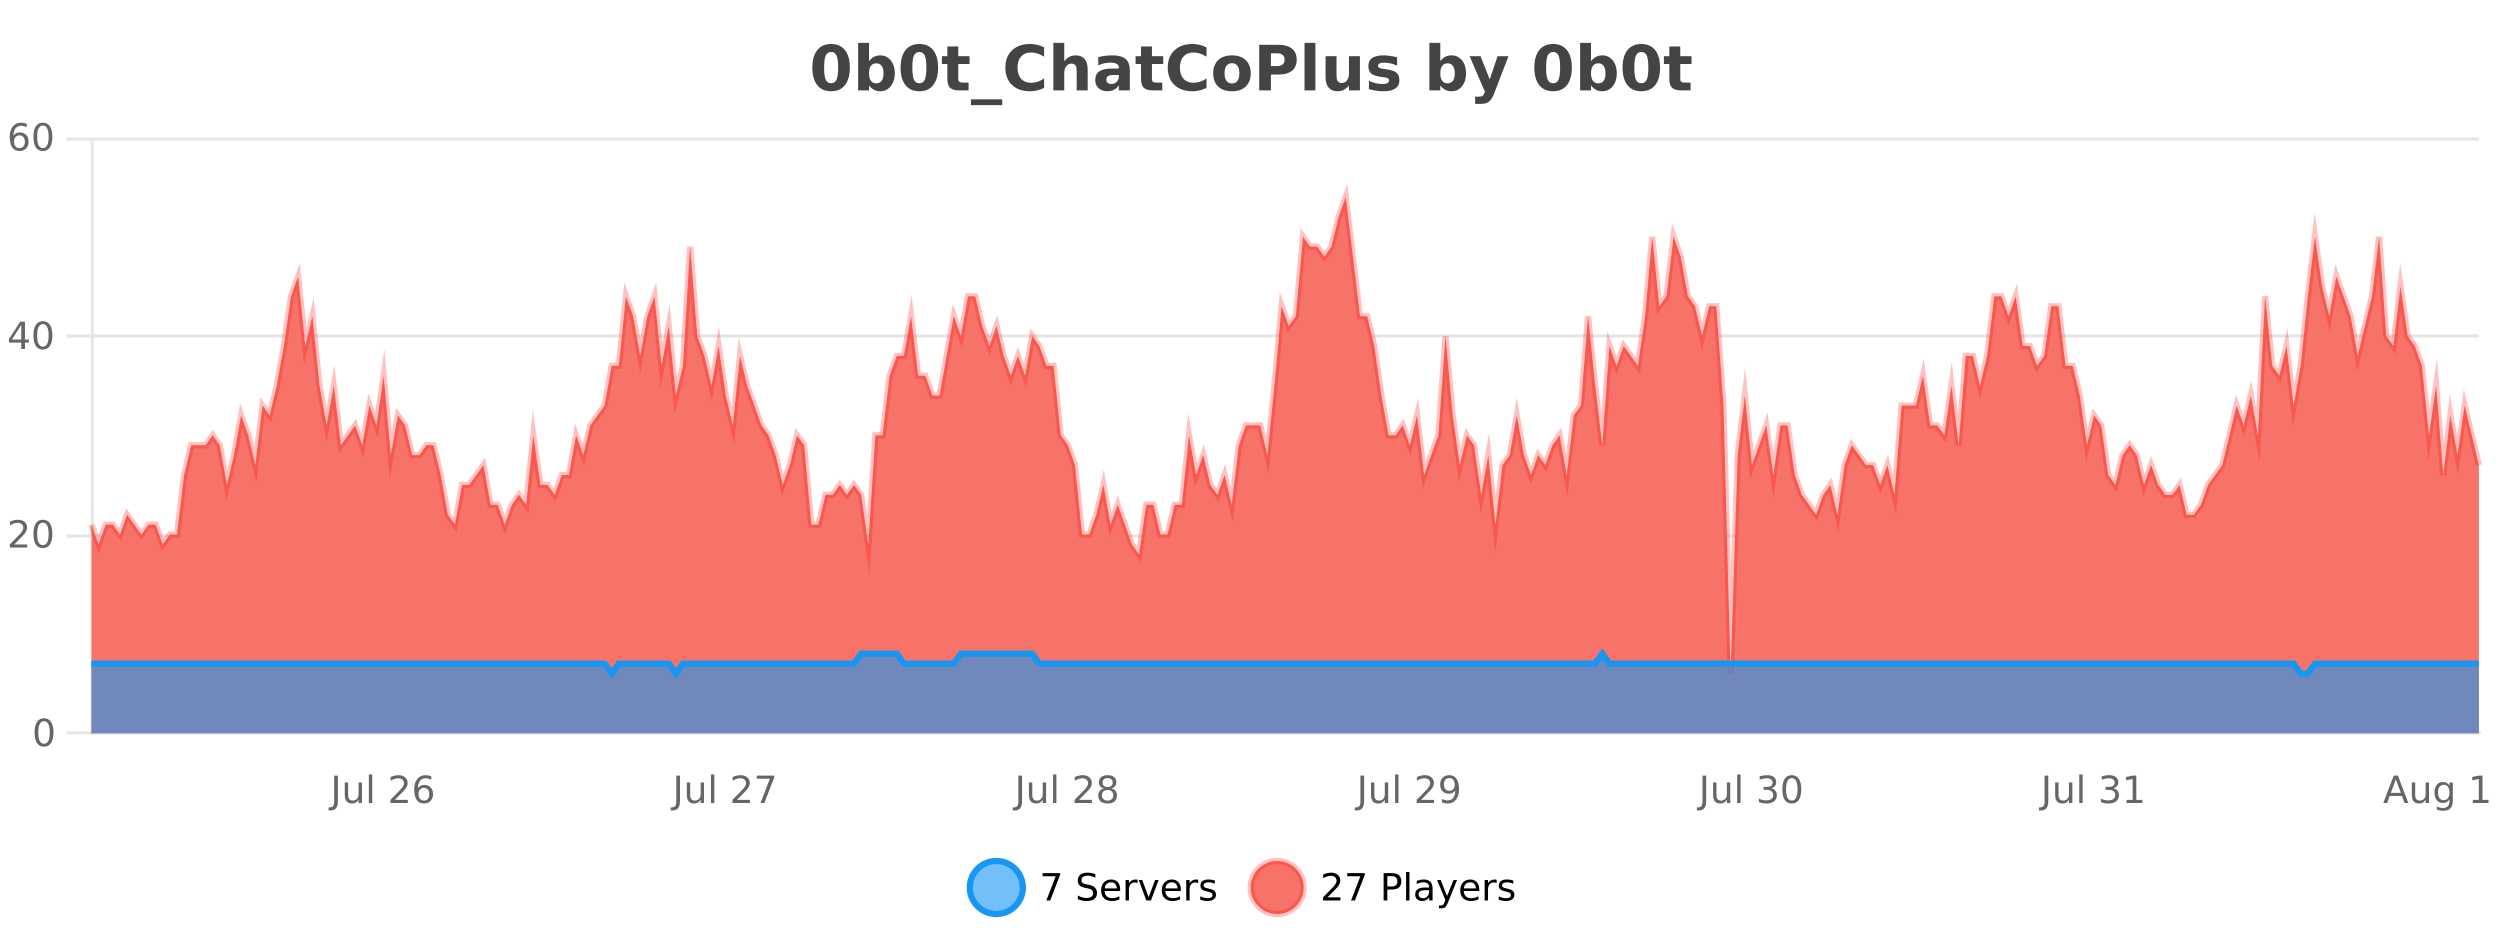 <?xml version="1.0" encoding="UTF-8"?>
<svg xmlns="http://www.w3.org/2000/svg" xmlns:xlink="http://www.w3.org/1999/xlink" width="800pt" height="300pt" viewBox="0 0 800 300" version="1.1">
<defs>
<clipPath id="clip1">
  <path d="M 282 263 L 356 263 L 356 300 L 282 300 Z M 282 263 "/>
</clipPath>
<clipPath id="clip2">
  <path d="M 371 263 L 446 263 L 446 300 L 371 300 Z M 371 263 "/>
</clipPath>
<clipPath id="clip3">
  <path d="M 29.27 63 L 793.242 63 L 793.242 234.602 L 29.27 234.602 Z M 29.27 63 "/>
</clipPath>
<clipPath id="clip4">
  <path d="M 28.27 43 L 794.242 43 L 794.242 235.602 L 28.27 235.602 Z M 28.27 43 "/>
</clipPath>
<clipPath id="clip5">
  <path d="M 29.27 209 L 793.242 209 L 793.242 234.602 L 29.27 234.602 Z M 29.27 209 "/>
</clipPath>
<clipPath id="clip6">
  <path d="M 28.27 180 L 794.242 180 L 794.242 235.602 L 28.27 235.602 Z M 28.27 180 "/>
</clipPath>
</defs>
<g id="surface4462371">
<rect x="0" y="0" width="800" height="300" style="fill:rgb(100%,100%,100%);fill-opacity:1;stroke:none;"/>
<path style="fill:none;stroke-width:1;stroke-linecap:butt;stroke-linejoin:miter;stroke:rgb(0%,0%,0%);stroke-opacity:0.098;stroke-miterlimit:10;" d="M 30 234.5 L 793.242 234.5 "/>
<path style="fill:none;stroke-width:1;stroke-linecap:butt;stroke-linejoin:miter;stroke:rgb(0%,0%,0%);stroke-opacity:0.098;stroke-miterlimit:10;" d="M 21.27 234.5 L 29 234.5 "/>
<path style="fill:none;stroke-width:1;stroke-linecap:butt;stroke-linejoin:miter;stroke:rgb(0%,0%,0%);stroke-opacity:0.098;stroke-miterlimit:10;" d="M 30 171.5 L 793.242 171.5 "/>
<path style="fill:none;stroke-width:1;stroke-linecap:butt;stroke-linejoin:miter;stroke:rgb(0%,0%,0%);stroke-opacity:0.098;stroke-miterlimit:10;" d="M 21.27 171.5 L 29 171.5 "/>
<path style="fill:none;stroke-width:1;stroke-linecap:butt;stroke-linejoin:miter;stroke:rgb(0%,0%,0%);stroke-opacity:0.098;stroke-miterlimit:10;" d="M 30 107.5 L 793.242 107.5 "/>
<path style="fill:none;stroke-width:1;stroke-linecap:butt;stroke-linejoin:miter;stroke:rgb(0%,0%,0%);stroke-opacity:0.098;stroke-miterlimit:10;" d="M 21.27 107.5 L 29 107.5 "/>
<path style="fill:none;stroke-width:1;stroke-linecap:butt;stroke-linejoin:miter;stroke:rgb(0%,0%,0%);stroke-opacity:0.098;stroke-miterlimit:10;" d="M 30 44.5 L 793.242 44.5 "/>
<path style="fill:none;stroke-width:1;stroke-linecap:butt;stroke-linejoin:miter;stroke:rgb(0%,0%,0%);stroke-opacity:0.098;stroke-miterlimit:10;" d="M 21.27 44.5 L 29 44.5 "/>
<path style=" stroke:none;fill-rule:nonzero;fill:rgb(9.02%,58.824%,95.294%);fill-opacity:0.6;" d="M 327.305 284 C 327.305 288.688 323.508 292.484 318.82 292.484 C 314.133 292.484 310.336 288.688 310.336 284 C 310.336 279.312 314.133 275.516 318.82 275.516 C 323.508 275.516 327.305 279.312 327.305 284 Z M 327.305 284 "/>
<g clip-path="url(#clip1)" clip-rule="nonzero">
<path style="fill:none;stroke-width:2;stroke-linecap:butt;stroke-linejoin:miter;stroke:rgb(9.02%,58.824%,95.294%);stroke-opacity:1;stroke-miterlimit:10;" d="M 327.305 284 C 327.305 288.688 323.508 292.484 318.82 292.484 C 314.133 292.484 310.336 288.688 310.336 284 C 310.336 279.312 314.133 275.516 318.82 275.516 C 323.508 275.516 327.305 279.312 327.305 284 Z M 327.305 284 "/>
</g>
<path style=" stroke:none;fill-rule:nonzero;fill:rgb(0%,0%,0%);fill-opacity:1;" d="M 333.617 279.406 L 339.242 279.406 L 339.242 279.906 L 336.07 288.156 L 334.836 288.156 L 337.82 280.406 L 333.617 280.406 Z M 350.508 279.688 L 350.508 280.844 C 350.059 280.637 349.633 280.48 349.227 280.375 C 348.828 280.262 348.449 280.203 348.086 280.203 C 347.438 280.203 346.938 280.328 346.586 280.578 C 346.242 280.828 346.07 281.188 346.07 281.656 C 346.07 282.043 346.184 282.336 346.414 282.531 C 346.641 282.73 347.086 282.887 347.742 283 L 348.445 283.156 C 349.328 283.324 349.98 283.621 350.398 284.047 C 350.824 284.465 351.039 285.027 351.039 285.734 C 351.039 286.59 350.75 287.234 350.18 287.672 C 349.617 288.109 348.781 288.328 347.68 288.328 C 347.273 288.328 346.836 288.281 346.367 288.188 C 345.898 288.094 345.414 287.953 344.914 287.766 L 344.914 286.547 C 345.391 286.82 345.859 287.023 346.32 287.156 C 346.789 287.293 347.242 287.359 347.68 287.359 C 348.355 287.359 348.875 287.23 349.242 286.969 C 349.617 286.699 349.805 286.32 349.805 285.828 C 349.805 285.402 349.668 285.07 349.398 284.828 C 349.137 284.578 348.703 284.398 348.102 284.281 L 347.383 284.141 C 346.496 283.965 345.855 283.688 345.461 283.312 C 345.074 282.938 344.883 282.418 344.883 281.75 C 344.883 280.969 345.152 280.359 345.695 279.922 C 346.234 279.477 346.984 279.25 347.945 279.25 C 348.359 279.25 348.777 279.289 349.195 279.359 C 349.621 279.434 350.059 279.543 350.508 279.688 Z M 358.453 284.609 L 358.453 285.125 L 353.484 285.125 C 353.535 285.875 353.758 286.445 354.156 286.828 C 354.562 287.215 355.117 287.406 355.828 287.406 C 356.242 287.406 356.645 287.359 357.031 287.266 C 357.426 287.164 357.816 287.008 358.203 286.797 L 358.203 287.828 C 357.805 287.984 357.406 288.105 357 288.188 C 356.594 288.281 356.18 288.328 355.766 288.328 C 354.723 288.328 353.895 288.027 353.281 287.422 C 352.664 286.809 352.359 285.98 352.359 284.938 C 352.359 283.867 352.648 283.016 353.234 282.391 C 353.816 281.758 354.598 281.438 355.578 281.438 C 356.461 281.438 357.16 281.727 357.672 282.297 C 358.191 282.859 358.453 283.633 358.453 284.609 Z M 357.375 284.281 C 357.363 283.699 357.195 283.23 356.875 282.875 C 356.551 282.523 356.125 282.344 355.594 282.344 C 354.988 282.344 354.504 282.516 354.141 282.859 C 353.785 283.203 353.582 283.684 353.531 284.297 Z M 364.023 282.594 C 363.898 282.531 363.762 282.484 363.617 282.453 C 363.48 282.414 363.324 282.391 363.148 282.391 C 362.543 282.391 362.074 282.59 361.742 282.984 C 361.418 283.383 361.258 283.953 361.258 284.703 L 361.258 288.156 L 360.18 288.156 L 360.18 281.594 L 361.258 281.594 L 361.258 282.609 C 361.484 282.215 361.781 281.922 362.148 281.734 C 362.512 281.539 362.953 281.438 363.477 281.438 C 363.547 281.438 363.625 281.445 363.711 281.453 C 363.805 281.465 363.902 281.48 364.008 281.5 Z M 364.375 281.594 L 365.516 281.594 L 367.562 287.094 L 369.625 281.594 L 370.766 281.594 L 368.297 288.156 L 366.828 288.156 Z M 377.867 284.609 L 377.867 285.125 L 372.898 285.125 C 372.949 285.875 373.172 286.445 373.57 286.828 C 373.977 287.215 374.531 287.406 375.242 287.406 C 375.656 287.406 376.059 287.359 376.445 287.266 C 376.84 287.164 377.23 287.008 377.617 286.797 L 377.617 287.828 C 377.219 287.984 376.82 288.105 376.414 288.188 C 376.008 288.281 375.594 288.328 375.18 288.328 C 374.137 288.328 373.309 288.027 372.695 287.422 C 372.078 286.809 371.773 285.98 371.773 284.938 C 371.773 283.867 372.062 283.016 372.648 282.391 C 373.23 281.758 374.012 281.438 374.992 281.438 C 375.875 281.438 376.574 281.727 377.086 282.297 C 377.605 282.859 377.867 283.633 377.867 284.609 Z M 376.789 284.281 C 376.777 283.699 376.609 283.23 376.289 282.875 C 375.965 282.523 375.539 282.344 375.008 282.344 C 374.402 282.344 373.918 282.516 373.555 282.859 C 373.199 283.203 372.996 283.684 372.945 284.297 Z M 383.438 282.594 C 383.312 282.531 383.176 282.484 383.031 282.453 C 382.895 282.414 382.738 282.391 382.562 282.391 C 381.957 282.391 381.488 282.59 381.156 282.984 C 380.832 283.383 380.672 283.953 380.672 284.703 L 380.672 288.156 L 379.594 288.156 L 379.594 281.594 L 380.672 281.594 L 380.672 282.609 C 380.898 282.215 381.195 281.922 381.562 281.734 C 381.926 281.539 382.367 281.438 382.891 281.438 C 382.961 281.438 383.039 281.445 383.125 281.453 C 383.219 281.465 383.316 281.48 383.422 281.5 Z M 388.75 281.781 L 388.75 282.812 C 388.445 282.656 388.129 282.543 387.797 282.469 C 387.473 282.387 387.133 282.344 386.781 282.344 C 386.25 282.344 385.848 282.43 385.578 282.594 C 385.305 282.75 385.172 282.996 385.172 283.328 C 385.172 283.578 385.266 283.777 385.453 283.922 C 385.648 284.059 386.039 284.188 386.625 284.312 L 386.984 284.406 C 387.754 284.562 388.301 284.793 388.625 285.094 C 388.945 285.398 389.109 285.812 389.109 286.344 C 389.109 286.961 388.863 287.445 388.375 287.797 C 387.895 288.152 387.234 288.328 386.391 288.328 C 386.035 288.328 385.664 288.289 385.281 288.219 C 384.906 288.156 384.508 288.059 384.094 287.922 L 384.094 286.797 C 384.488 287.008 384.879 287.164 385.266 287.266 C 385.648 287.371 386.035 287.422 386.422 287.422 C 386.922 287.422 387.305 287.34 387.578 287.172 C 387.859 286.996 388 286.746 388 286.422 C 388 286.133 387.898 285.906 387.703 285.75 C 387.504 285.594 387.07 285.445 386.406 285.297 L 386.031 285.219 C 385.363 285.074 384.879 284.855 384.578 284.562 C 384.285 284.273 384.141 283.875 384.141 283.375 C 384.141 282.75 384.359 282.273 384.797 281.938 C 385.234 281.605 385.852 281.438 386.656 281.438 C 387.051 281.438 387.426 281.469 387.781 281.531 C 388.133 281.586 388.457 281.668 388.75 281.781 Z M 328.82 277.016 "/>
<path style=" stroke:none;fill-rule:nonzero;fill:rgb(96.863%,44.706%,40.784%);fill-opacity:1;" d="M 417.172 284 C 417.172 288.688 413.375 292.484 408.688 292.484 C 404 292.484 400.203 288.688 400.203 284 C 400.203 279.312 404 275.516 408.688 275.516 C 413.375 275.516 417.172 279.312 417.172 284 Z M 417.172 284 "/>
<g clip-path="url(#clip2)" clip-rule="nonzero">
<path style="fill:none;stroke-width:2;stroke-linecap:butt;stroke-linejoin:miter;stroke:rgb(100%,4.706%,0%);stroke-opacity:0.247;stroke-miterlimit:10;" d="M 417.172 284 C 417.172 288.688 413.375 292.484 408.688 292.484 C 404 292.484 400.203 288.688 400.203 284 C 400.203 279.312 404 275.516 408.688 275.516 C 413.375 275.516 417.172 279.312 417.172 284 Z M 417.172 284 "/>
</g>
<path style=" stroke:none;fill-rule:nonzero;fill:rgb(0%,0%,0%);fill-opacity:1;" d="M 424.797 287.156 L 428.938 287.156 L 428.938 288.156 L 423.375 288.156 L 423.375 287.156 C 423.82 286.699 424.43 286.078 425.203 285.297 C 425.984 284.508 426.473 283.996 426.672 283.766 C 427.055 283.352 427.32 282.996 427.469 282.703 C 427.625 282.402 427.703 282.109 427.703 281.828 C 427.703 281.359 427.535 280.98 427.203 280.688 C 426.879 280.398 426.457 280.25 425.938 280.25 C 425.562 280.25 425.164 280.312 424.75 280.438 C 424.344 280.562 423.906 280.762 423.438 281.031 L 423.438 279.828 C 423.914 279.641 424.359 279.5 424.766 279.406 C 425.18 279.305 425.562 279.25 425.906 279.25 C 426.812 279.25 427.535 279.48 428.078 279.938 C 428.617 280.387 428.891 280.992 428.891 281.75 C 428.891 282.105 428.82 282.445 428.688 282.766 C 428.551 283.09 428.305 283.469 427.953 283.906 C 427.848 284.023 427.535 284.352 427.016 284.891 C 426.492 285.434 425.754 286.188 424.797 287.156 Z M 431.121 279.406 L 436.746 279.406 L 436.746 279.906 L 433.574 288.156 L 432.34 288.156 L 435.324 280.406 L 431.121 280.406 Z M 443.945 280.375 L 443.945 283.672 L 445.43 283.672 C 445.98 283.672 446.406 283.531 446.711 283.25 C 447.012 282.961 447.164 282.547 447.164 282.016 C 447.164 281.496 447.012 281.094 446.711 280.812 C 446.406 280.523 445.98 280.375 445.43 280.375 Z M 442.758 279.406 L 445.43 279.406 C 446.418 279.406 447.164 279.633 447.664 280.078 C 448.164 280.516 448.414 281.164 448.414 282.016 C 448.414 282.883 448.164 283.539 447.664 283.984 C 447.164 284.422 446.418 284.641 445.43 284.641 L 443.945 284.641 L 443.945 288.156 L 442.758 288.156 Z M 449.945 279.031 L 451.023 279.031 L 451.023 288.156 L 449.945 288.156 Z M 456.266 284.859 C 455.398 284.859 454.797 284.961 454.453 285.156 C 454.117 285.355 453.953 285.695 453.953 286.172 C 453.953 286.559 454.078 286.867 454.328 287.094 C 454.586 287.312 454.93 287.422 455.359 287.422 C 455.961 287.422 456.441 287.215 456.797 286.797 C 457.16 286.371 457.344 285.805 457.344 285.094 L 457.344 284.859 Z M 458.422 284.406 L 458.422 288.156 L 457.344 288.156 L 457.344 287.156 C 457.094 287.555 456.785 287.852 456.422 288.047 C 456.055 288.234 455.609 288.328 455.078 288.328 C 454.398 288.328 453.863 288.141 453.469 287.766 C 453.07 287.383 452.875 286.875 452.875 286.25 C 452.875 285.512 453.117 284.953 453.609 284.578 C 454.109 284.203 454.848 284.016 455.828 284.016 L 457.344 284.016 L 457.344 283.906 C 457.344 283.406 457.176 283.023 456.844 282.75 C 456.52 282.48 456.066 282.344 455.484 282.344 C 455.109 282.344 454.738 282.391 454.375 282.484 C 454.02 282.578 453.68 282.715 453.359 282.891 L 453.359 281.891 C 453.754 281.734 454.133 281.621 454.5 281.547 C 454.875 281.477 455.238 281.438 455.594 281.438 C 456.539 281.438 457.25 281.684 457.719 282.172 C 458.188 282.664 458.422 283.406 458.422 284.406 Z M 463.367 288.766 C 463.062 289.547 462.766 290.055 462.477 290.297 C 462.184 290.535 461.797 290.656 461.32 290.656 L 460.461 290.656 L 460.461 289.75 L 461.086 289.75 C 461.387 289.75 461.617 289.676 461.773 289.531 C 461.938 289.395 462.121 289.066 462.32 288.547 L 462.523 288.047 L 459.867 281.594 L 461.008 281.594 L 463.055 286.719 L 465.117 281.594 L 466.258 281.594 Z M 473.359 284.609 L 473.359 285.125 L 468.391 285.125 C 468.441 285.875 468.664 286.445 469.062 286.828 C 469.469 287.215 470.023 287.406 470.734 287.406 C 471.148 287.406 471.551 287.359 471.938 287.266 C 472.332 287.164 472.723 287.008 473.109 286.797 L 473.109 287.828 C 472.711 287.984 472.312 288.105 471.906 288.188 C 471.5 288.281 471.086 288.328 470.672 288.328 C 469.629 288.328 468.801 288.027 468.188 287.422 C 467.57 286.809 467.266 285.98 467.266 284.938 C 467.266 283.867 467.555 283.016 468.141 282.391 C 468.723 281.758 469.504 281.438 470.484 281.438 C 471.367 281.438 472.066 281.727 472.578 282.297 C 473.098 282.859 473.359 283.633 473.359 284.609 Z M 472.281 284.281 C 472.27 283.699 472.102 283.23 471.781 282.875 C 471.457 282.523 471.031 282.344 470.5 282.344 C 469.895 282.344 469.41 282.516 469.047 282.859 C 468.691 283.203 468.488 283.684 468.438 284.297 Z M 478.93 282.594 C 478.805 282.531 478.668 282.484 478.523 282.453 C 478.387 282.414 478.23 282.391 478.055 282.391 C 477.449 282.391 476.98 282.59 476.648 282.984 C 476.324 283.383 476.164 283.953 476.164 284.703 L 476.164 288.156 L 475.086 288.156 L 475.086 281.594 L 476.164 281.594 L 476.164 282.609 C 476.391 282.215 476.688 281.922 477.055 281.734 C 477.418 281.539 477.859 281.438 478.383 281.438 C 478.453 281.438 478.531 281.445 478.617 281.453 C 478.711 281.465 478.809 281.48 478.914 281.5 Z M 484.242 281.781 L 484.242 282.812 C 483.938 282.656 483.621 282.543 483.289 282.469 C 482.965 282.387 482.625 282.344 482.273 282.344 C 481.742 282.344 481.34 282.43 481.07 282.594 C 480.797 282.75 480.664 282.996 480.664 283.328 C 480.664 283.578 480.758 283.777 480.945 283.922 C 481.141 284.059 481.531 284.188 482.117 284.312 L 482.477 284.406 C 483.246 284.562 483.793 284.793 484.117 285.094 C 484.438 285.398 484.602 285.812 484.602 286.344 C 484.602 286.961 484.355 287.445 483.867 287.797 C 483.387 288.152 482.727 288.328 481.883 288.328 C 481.527 288.328 481.156 288.289 480.773 288.219 C 480.398 288.156 480 288.059 479.586 287.922 L 479.586 286.797 C 479.98 287.008 480.371 287.164 480.758 287.266 C 481.141 287.371 481.527 287.422 481.914 287.422 C 482.414 287.422 482.797 287.34 483.07 287.172 C 483.352 286.996 483.492 286.746 483.492 286.422 C 483.492 286.133 483.391 285.906 483.195 285.75 C 482.996 285.594 482.562 285.445 481.898 285.297 L 481.523 285.219 C 480.855 285.074 480.371 284.855 480.07 284.562 C 479.777 284.273 479.633 283.875 479.633 283.375 C 479.633 282.75 479.852 282.273 480.289 281.938 C 480.727 281.605 481.344 281.438 482.148 281.438 C 482.543 281.438 482.918 281.469 483.273 281.531 C 483.625 281.586 483.949 281.668 484.242 281.781 Z M 418.688 277.016 "/>
<path style=" stroke:none;fill-rule:nonzero;fill:rgb(26.667%,26.667%,26.667%);fill-opacity:1;" d="M 268.203 21.609 C 268.203 19.789 268.031 18.508 267.688 17.766 C 267.344 17.016 266.77 16.641 265.969 16.641 C 265.156 16.641 264.578 17.016 264.234 17.766 C 263.891 18.508 263.719 19.789 263.719 21.609 C 263.719 23.453 263.891 24.758 264.234 25.516 C 264.578 26.266 265.156 26.641 265.969 26.641 C 266.77 26.641 267.344 26.266 267.688 25.516 C 268.031 24.758 268.203 23.453 268.203 21.609 Z M 271.953 21.641 C 271.953 24.059 271.43 25.922 270.391 27.234 C 269.348 28.547 267.875 29.203 265.969 29.203 C 264.039 29.203 262.555 28.547 261.516 27.234 C 260.473 25.922 259.953 24.059 259.953 21.641 C 259.953 19.227 260.473 17.359 261.516 16.047 C 262.555 14.734 264.039 14.078 265.969 14.078 C 267.875 14.078 269.348 14.734 270.391 16.047 C 271.43 17.359 271.953 19.227 271.953 21.641 Z M 280.414 26.672 C 281.164 26.672 281.734 26.402 282.133 25.859 C 282.527 25.309 282.727 24.512 282.727 23.469 C 282.727 22.43 282.527 21.637 282.133 21.094 C 281.734 20.543 281.164 20.266 280.414 20.266 C 279.664 20.266 279.086 20.543 278.68 21.094 C 278.281 21.637 278.086 22.43 278.086 23.469 C 278.086 24.5 278.281 25.293 278.68 25.844 C 279.086 26.398 279.664 26.672 280.414 26.672 Z M 278.086 19.578 C 278.574 18.945 279.109 18.477 279.695 18.172 C 280.277 17.871 280.949 17.719 281.711 17.719 C 283.062 17.719 284.172 18.258 285.039 19.328 C 285.902 20.402 286.336 21.781 286.336 23.469 C 286.336 25.148 285.902 26.523 285.039 27.594 C 284.172 28.668 283.062 29.203 281.711 29.203 C 280.949 29.203 280.277 29.051 279.695 28.75 C 279.109 28.449 278.574 27.98 278.086 27.344 L 278.086 28.922 L 274.602 28.922 L 274.602 13.719 L 278.086 13.719 Z M 296.438 21.609 C 296.438 19.789 296.266 18.508 295.922 17.766 C 295.578 17.016 295.004 16.641 294.203 16.641 C 293.391 16.641 292.812 17.016 292.469 17.766 C 292.125 18.508 291.953 19.789 291.953 21.609 C 291.953 23.453 292.125 24.758 292.469 25.516 C 292.812 26.266 293.391 26.641 294.203 26.641 C 295.004 26.641 295.578 26.266 295.922 25.516 C 296.266 24.758 296.438 23.453 296.438 21.609 Z M 300.188 21.641 C 300.188 24.059 299.664 25.922 298.625 27.234 C 297.582 28.547 296.109 29.203 294.203 29.203 C 292.273 29.203 290.789 28.547 289.75 27.234 C 288.707 25.922 288.188 24.059 288.188 21.641 C 288.188 19.227 288.707 17.359 289.75 16.047 C 290.789 14.734 292.273 14.078 294.203 14.078 C 296.109 14.078 297.582 14.734 298.625 16.047 C 299.664 17.359 300.188 19.227 300.188 21.641 Z M 306.648 14.875 L 306.648 17.984 L 310.258 17.984 L 310.258 20.484 L 306.648 20.484 L 306.648 25.125 C 306.648 25.637 306.746 25.98 306.945 26.156 C 307.152 26.336 307.555 26.422 308.148 26.422 L 309.945 26.422 L 309.945 28.922 L 306.945 28.922 C 305.57 28.922 304.59 28.637 304.008 28.062 C 303.434 27.48 303.148 26.5 303.148 25.125 L 303.148 20.484 L 301.414 20.484 L 301.414 17.984 L 303.148 17.984 L 303.148 14.875 Z M 320.711 31.781 L 320.711 33.641 L 310.711 33.641 L 310.711 31.781 Z M 334.117 28.125 C 333.418 28.48 332.695 28.746 331.945 28.922 C 331.203 29.109 330.422 29.203 329.602 29.203 C 327.172 29.203 325.25 28.527 323.836 27.172 C 322.418 25.809 321.711 23.965 321.711 21.641 C 321.711 19.32 322.418 17.48 323.836 16.125 C 325.25 14.762 327.172 14.078 329.602 14.078 C 330.422 14.078 331.203 14.172 331.945 14.359 C 332.695 14.539 333.418 14.805 334.117 15.156 L 334.117 18.172 C 333.418 17.703 332.73 17.359 332.055 17.141 C 331.375 16.914 330.664 16.797 329.914 16.797 C 328.57 16.797 327.512 17.23 326.742 18.094 C 325.98 18.949 325.602 20.133 325.602 21.641 C 325.602 23.152 325.98 24.34 326.742 25.203 C 327.512 26.059 328.57 26.484 329.914 26.484 C 330.664 26.484 331.375 26.375 332.055 26.156 C 332.73 25.93 333.418 25.578 334.117 25.109 Z M 348.059 22.266 L 348.059 28.922 L 344.543 28.922 L 344.543 23.844 C 344.543 22.887 344.52 22.23 344.48 21.875 C 344.438 21.512 344.363 21.246 344.262 21.078 C 344.125 20.852 343.938 20.672 343.699 20.547 C 343.469 20.422 343.203 20.359 342.902 20.359 C 342.172 20.359 341.598 20.641 341.184 21.203 C 340.766 21.766 340.559 22.547 340.559 23.547 L 340.559 28.922 L 337.074 28.922 L 337.074 13.719 L 340.559 13.719 L 340.559 19.578 C 341.09 18.945 341.652 18.477 342.246 18.172 C 342.84 17.871 343.488 17.719 344.199 17.719 C 345.469 17.719 346.426 18.109 347.074 18.891 C 347.73 19.664 348.059 20.789 348.059 22.266 Z M 356.203 24 C 355.473 24 354.926 24.125 354.562 24.375 C 354.195 24.617 354.016 24.98 354.016 25.469 C 354.016 25.906 354.16 26.25 354.453 26.5 C 354.754 26.75 355.164 26.875 355.688 26.875 C 356.344 26.875 356.895 26.641 357.344 26.172 C 357.801 25.703 358.031 25.117 358.031 24.406 L 358.031 24 Z M 361.547 22.688 L 361.547 28.922 L 358.031 28.922 L 358.031 27.297 C 357.562 27.965 357.031 28.449 356.438 28.75 C 355.852 29.051 355.141 29.203 354.297 29.203 C 353.172 29.203 352.254 28.875 351.547 28.219 C 350.836 27.555 350.484 26.695 350.484 25.641 C 350.484 24.359 350.922 23.422 351.797 22.828 C 352.68 22.227 354.07 21.922 355.969 21.922 L 358.031 21.922 L 358.031 21.641 C 358.031 21.09 357.812 20.688 357.375 20.438 C 356.938 20.18 356.254 20.047 355.328 20.047 C 354.578 20.047 353.879 20.125 353.234 20.281 C 352.586 20.43 351.988 20.648 351.438 20.938 L 351.438 18.281 C 352.188 18.094 352.938 17.953 353.688 17.859 C 354.445 17.766 355.207 17.719 355.969 17.719 C 357.938 17.719 359.359 18.109 360.234 18.891 C 361.109 19.664 361.547 20.93 361.547 22.688 Z M 368.621 14.875 L 368.621 17.984 L 372.23 17.984 L 372.23 20.484 L 368.621 20.484 L 368.621 25.125 C 368.621 25.637 368.719 25.98 368.918 26.156 C 369.125 26.336 369.527 26.422 370.121 26.422 L 371.918 26.422 L 371.918 28.922 L 368.918 28.922 C 367.543 28.922 366.562 28.637 365.98 28.062 C 365.406 27.48 365.121 26.5 365.121 25.125 L 365.121 20.484 L 363.387 20.484 L 363.387 17.984 L 365.121 17.984 L 365.121 14.875 Z M 386.086 28.125 C 385.387 28.48 384.664 28.746 383.914 28.922 C 383.172 29.109 382.391 29.203 381.57 29.203 C 379.141 29.203 377.219 28.527 375.805 27.172 C 374.387 25.809 373.68 23.965 373.68 21.641 C 373.68 19.32 374.387 17.48 375.805 16.125 C 377.219 14.762 379.141 14.078 381.57 14.078 C 382.391 14.078 383.172 14.172 383.914 14.359 C 384.664 14.539 385.387 14.805 386.086 15.156 L 386.086 18.172 C 385.387 17.703 384.699 17.359 384.023 17.141 C 383.344 16.914 382.633 16.797 381.883 16.797 C 380.539 16.797 379.48 17.23 378.711 18.094 C 377.949 18.949 377.57 20.133 377.57 21.641 C 377.57 23.152 377.949 24.34 378.711 25.203 C 379.48 26.059 380.539 26.484 381.883 26.484 C 382.633 26.484 383.344 26.375 384.023 26.156 C 384.699 25.93 385.387 25.578 386.086 25.109 Z M 394.25 20.219 C 393.469 20.219 392.875 20.5 392.469 21.062 C 392.062 21.617 391.859 22.418 391.859 23.469 C 391.859 24.512 392.062 25.312 392.469 25.875 C 392.875 26.43 393.469 26.703 394.25 26.703 C 395.008 26.703 395.586 26.43 395.984 25.875 C 396.391 25.312 396.594 24.512 396.594 23.469 C 396.594 22.418 396.391 21.617 395.984 21.062 C 395.586 20.5 395.008 20.219 394.25 20.219 Z M 394.25 17.719 C 396.125 17.719 397.586 18.23 398.641 19.25 C 399.703 20.262 400.234 21.668 400.234 23.469 C 400.234 25.262 399.703 26.668 398.641 27.688 C 397.586 28.699 396.125 29.203 394.25 29.203 C 392.352 29.203 390.875 28.699 389.812 27.688 C 388.75 26.668 388.219 25.262 388.219 23.469 C 388.219 21.668 388.75 20.262 389.812 19.25 C 390.875 18.23 392.352 17.719 394.25 17.719 Z M 402.945 14.344 L 409.18 14.344 C 411.031 14.344 412.453 14.758 413.445 15.578 C 414.445 16.402 414.945 17.574 414.945 19.094 C 414.945 20.625 414.445 21.805 413.445 22.625 C 412.453 23.449 411.031 23.859 409.18 23.859 L 406.695 23.859 L 406.695 28.922 L 402.945 28.922 Z M 406.695 17.062 L 406.695 21.141 L 408.773 21.141 C 409.5 21.141 410.062 20.965 410.461 20.609 C 410.867 20.258 411.07 19.75 411.07 19.094 C 411.07 18.449 410.867 17.949 410.461 17.594 C 410.062 17.242 409.5 17.062 408.773 17.062 Z M 417.445 13.719 L 420.93 13.719 L 420.93 28.922 L 417.445 28.922 Z M 424.176 24.656 L 424.176 17.984 L 427.691 17.984 L 427.691 19.078 C 427.691 19.672 427.684 20.418 427.676 21.312 C 427.676 22.211 427.676 22.805 427.676 23.094 C 427.676 23.98 427.695 24.617 427.738 25 C 427.789 25.387 427.867 25.668 427.973 25.844 C 428.117 26.074 428.305 26.25 428.535 26.375 C 428.762 26.5 429.027 26.562 429.332 26.562 C 430.059 26.562 430.633 26.281 431.051 25.719 C 431.465 25.156 431.676 24.383 431.676 23.391 L 431.676 17.984 L 435.176 17.984 L 435.176 28.922 L 431.676 28.922 L 431.676 27.344 C 431.145 27.98 430.582 28.449 429.988 28.75 C 429.402 29.051 428.758 29.203 428.051 29.203 C 426.789 29.203 425.824 28.82 425.16 28.047 C 424.504 27.266 424.176 26.137 424.176 24.656 Z M 447.07 18.328 L 447.07 20.984 C 446.328 20.672 445.609 20.438 444.914 20.281 C 444.215 20.125 443.555 20.047 442.93 20.047 C 442.273 20.047 441.781 20.133 441.461 20.297 C 441.137 20.465 440.977 20.719 440.977 21.062 C 440.977 21.344 441.094 21.559 441.336 21.703 C 441.586 21.852 442.023 21.961 442.648 22.031 L 443.273 22.125 C 445.062 22.355 446.266 22.73 446.883 23.25 C 447.496 23.773 447.805 24.59 447.805 25.703 C 447.805 26.871 447.371 27.746 446.508 28.328 C 445.652 28.914 444.375 29.203 442.68 29.203 C 441.949 29.203 441.199 29.145 440.43 29.031 C 439.656 28.918 438.867 28.746 438.055 28.516 L 438.055 25.859 C 438.75 26.203 439.465 26.461 440.195 26.625 C 440.922 26.793 441.668 26.875 442.43 26.875 C 443.117 26.875 443.633 26.781 443.977 26.594 C 444.32 26.406 444.492 26.125 444.492 25.75 C 444.492 25.438 444.371 25.211 444.133 25.062 C 443.891 24.906 443.418 24.789 442.711 24.703 L 442.102 24.625 C 440.539 24.43 439.445 24.07 438.82 23.547 C 438.195 23.016 437.883 22.215 437.883 21.141 C 437.883 19.984 438.277 19.125 439.07 18.562 C 439.871 18 441.09 17.719 442.727 17.719 C 443.371 17.719 444.047 17.773 444.758 17.875 C 445.465 17.969 446.234 18.121 447.07 18.328 Z M 463.219 26.672 C 463.969 26.672 464.539 26.402 464.938 25.859 C 465.332 25.309 465.531 24.512 465.531 23.469 C 465.531 22.43 465.332 21.637 464.938 21.094 C 464.539 20.543 463.969 20.266 463.219 20.266 C 462.469 20.266 461.891 20.543 461.484 21.094 C 461.086 21.637 460.891 22.43 460.891 23.469 C 460.891 24.5 461.086 25.293 461.484 25.844 C 461.891 26.398 462.469 26.672 463.219 26.672 Z M 460.891 19.578 C 461.379 18.945 461.914 18.477 462.5 18.172 C 463.082 17.871 463.754 17.719 464.516 17.719 C 465.867 17.719 466.977 18.258 467.844 19.328 C 468.707 20.402 469.141 21.781 469.141 23.469 C 469.141 25.148 468.707 26.523 467.844 27.594 C 466.977 28.668 465.867 29.203 464.516 29.203 C 463.754 29.203 463.082 29.051 462.5 28.75 C 461.914 28.449 461.379 27.98 460.891 27.344 L 460.891 28.922 L 457.406 28.922 L 457.406 13.719 L 460.891 13.719 Z M 470.285 17.984 L 473.77 17.984 L 476.723 25.406 L 479.223 17.984 L 482.707 17.984 L 478.113 29.953 C 477.652 31.172 477.113 32.02 476.488 32.5 C 475.871 32.988 475.066 33.234 474.066 33.234 L 472.035 33.234 L 472.035 30.938 L 473.129 30.938 C 473.723 30.938 474.152 30.844 474.426 30.656 C 474.695 30.469 474.902 30.129 475.051 29.641 L 475.16 29.344 Z M 499.238 21.609 C 499.238 19.789 499.066 18.508 498.723 17.766 C 498.379 17.016 497.805 16.641 497.004 16.641 C 496.191 16.641 495.613 17.016 495.27 17.766 C 494.926 18.508 494.754 19.789 494.754 21.609 C 494.754 23.453 494.926 24.758 495.27 25.516 C 495.613 26.266 496.191 26.641 497.004 26.641 C 497.805 26.641 498.379 26.266 498.723 25.516 C 499.066 24.758 499.238 23.453 499.238 21.609 Z M 502.988 21.641 C 502.988 24.059 502.465 25.922 501.426 27.234 C 500.383 28.547 498.91 29.203 497.004 29.203 C 495.074 29.203 493.59 28.547 492.551 27.234 C 491.508 25.922 490.988 24.059 490.988 21.641 C 490.988 19.227 491.508 17.359 492.551 16.047 C 493.59 14.734 495.074 14.078 497.004 14.078 C 498.91 14.078 500.383 14.734 501.426 16.047 C 502.465 17.359 502.988 19.227 502.988 21.641 Z M 511.453 26.672 C 512.203 26.672 512.773 26.402 513.172 25.859 C 513.566 25.309 513.766 24.512 513.766 23.469 C 513.766 22.43 513.566 21.637 513.172 21.094 C 512.773 20.543 512.203 20.266 511.453 20.266 C 510.703 20.266 510.125 20.543 509.719 21.094 C 509.32 21.637 509.125 22.43 509.125 23.469 C 509.125 24.5 509.32 25.293 509.719 25.844 C 510.125 26.398 510.703 26.672 511.453 26.672 Z M 509.125 19.578 C 509.613 18.945 510.148 18.477 510.734 18.172 C 511.316 17.871 511.988 17.719 512.75 17.719 C 514.102 17.719 515.211 18.258 516.078 19.328 C 516.941 20.402 517.375 21.781 517.375 23.469 C 517.375 25.148 516.941 26.523 516.078 27.594 C 515.211 28.668 514.102 29.203 512.75 29.203 C 511.988 29.203 511.316 29.051 510.734 28.75 C 510.148 28.449 509.613 27.98 509.125 27.344 L 509.125 28.922 L 505.641 28.922 L 505.641 13.719 L 509.125 13.719 Z M 527.469 21.609 C 527.469 19.789 527.297 18.508 526.953 17.766 C 526.609 17.016 526.035 16.641 525.234 16.641 C 524.422 16.641 523.844 17.016 523.5 17.766 C 523.156 18.508 522.984 19.789 522.984 21.609 C 522.984 23.453 523.156 24.758 523.5 25.516 C 523.844 26.266 524.422 26.641 525.234 26.641 C 526.035 26.641 526.609 26.266 526.953 25.516 C 527.297 24.758 527.469 23.453 527.469 21.609 Z M 531.219 21.641 C 531.219 24.059 530.695 25.922 529.656 27.234 C 528.613 28.547 527.141 29.203 525.234 29.203 C 523.305 29.203 521.82 28.547 520.781 27.234 C 519.738 25.922 519.219 24.059 519.219 21.641 C 519.219 19.227 519.738 17.359 520.781 16.047 C 521.82 14.734 523.305 14.078 525.234 14.078 C 527.141 14.078 528.613 14.734 529.656 16.047 C 530.695 17.359 531.219 19.227 531.219 21.641 Z M 537.684 14.875 L 537.684 17.984 L 541.293 17.984 L 541.293 20.484 L 537.684 20.484 L 537.684 25.125 C 537.684 25.637 537.781 25.98 537.98 26.156 C 538.188 26.336 538.59 26.422 539.184 26.422 L 540.98 26.422 L 540.98 28.922 L 537.98 28.922 C 536.605 28.922 535.625 28.637 535.043 28.062 C 534.469 27.48 534.184 26.5 534.184 25.125 L 534.184 20.484 L 532.449 20.484 L 532.449 17.984 L 534.184 17.984 L 534.184 14.875 Z M 259 10.359 "/>
<path style="fill:none;stroke-width:1;stroke-linecap:butt;stroke-linejoin:miter;stroke:rgb(0%,0%,0%);stroke-opacity:0.098;stroke-miterlimit:10;" d="M 29 234.5 L 794 234.5 "/>
<path style=" stroke:none;fill-rule:nonzero;fill:rgb(40%,40%,40%);fill-opacity:1;" d="M 106.941 248.203 L 108.129 248.203 L 108.129 256.344 C 108.129 257.395 107.926 258.16 107.52 258.641 C 107.121 259.117 106.48 259.359 105.598 259.359 L 105.145 259.359 L 105.145 258.359 L 105.52 258.359 C 106.039 258.359 106.402 258.211 106.613 257.922 C 106.832 257.629 106.941 257.102 106.941 256.344 Z M 110.324 254.359 L 110.324 250.391 L 111.402 250.391 L 111.402 254.328 C 111.402 254.945 111.52 255.406 111.762 255.719 C 112.012 256.031 112.375 256.188 112.855 256.188 C 113.438 256.188 113.895 256.008 114.23 255.641 C 114.574 255.266 114.746 254.758 114.746 254.109 L 114.746 250.391 L 115.824 250.391 L 115.824 256.953 L 114.746 256.953 L 114.746 255.938 C 114.484 256.344 114.184 256.648 113.84 256.844 C 113.496 257.031 113.094 257.125 112.637 257.125 C 111.875 257.125 111.297 256.891 110.902 256.422 C 110.516 255.953 110.324 255.266 110.324 254.359 Z M 113.043 250.234 Z M 118.039 247.828 L 119.117 247.828 L 119.117 256.953 L 118.039 256.953 Z M 126.359 255.953 L 130.5 255.953 L 130.5 256.953 L 124.938 256.953 L 124.938 255.953 C 125.383 255.496 125.992 254.875 126.766 254.094 C 127.547 253.305 128.035 252.793 128.234 252.562 C 128.617 252.148 128.883 251.793 129.031 251.5 C 129.188 251.199 129.266 250.906 129.266 250.625 C 129.266 250.156 129.098 249.777 128.766 249.484 C 128.441 249.195 128.02 249.047 127.5 249.047 C 127.125 249.047 126.727 249.109 126.312 249.234 C 125.906 249.359 125.469 249.559 125 249.828 L 125 248.625 C 125.477 248.438 125.922 248.297 126.328 248.203 C 126.742 248.102 127.125 248.047 127.469 248.047 C 128.375 248.047 129.098 248.277 129.641 248.734 C 130.18 249.184 130.453 249.789 130.453 250.547 C 130.453 250.902 130.383 251.242 130.25 251.562 C 130.113 251.887 129.867 252.266 129.516 252.703 C 129.41 252.82 129.098 253.148 128.578 253.688 C 128.055 254.23 127.316 254.984 126.359 255.953 Z M 135.664 252.109 C 135.133 252.109 134.711 252.293 134.398 252.656 C 134.086 253.023 133.93 253.516 133.93 254.141 C 133.93 254.777 134.086 255.277 134.398 255.641 C 134.711 256.008 135.133 256.188 135.664 256.188 C 136.195 256.188 136.609 256.008 136.914 255.641 C 137.227 255.277 137.383 254.777 137.383 254.141 C 137.383 253.516 137.227 253.023 136.914 252.656 C 136.609 252.293 136.195 252.109 135.664 252.109 Z M 138.008 248.391 L 138.008 249.469 C 137.703 249.336 137.402 249.23 137.102 249.156 C 136.797 249.086 136.5 249.047 136.211 249.047 C 135.43 249.047 134.828 249.312 134.414 249.844 C 134.008 250.367 133.773 251.156 133.711 252.219 C 133.938 251.887 134.227 251.633 134.57 251.453 C 134.922 251.266 135.309 251.172 135.727 251.172 C 136.602 251.172 137.293 251.438 137.805 251.969 C 138.312 252.5 138.57 253.227 138.57 254.141 C 138.57 255.047 138.305 255.773 137.773 256.312 C 137.242 256.855 136.539 257.125 135.664 257.125 C 134.641 257.125 133.867 256.742 133.336 255.969 C 132.805 255.188 132.539 254.062 132.539 252.594 C 132.539 251.211 132.867 250.105 133.523 249.281 C 134.18 248.461 135.059 248.047 136.164 248.047 C 136.453 248.047 136.75 248.078 137.055 248.141 C 137.355 248.195 137.672 248.277 138.008 248.391 Z M 105.77 245.816 "/>
<path style=" stroke:none;fill-rule:nonzero;fill:rgb(40%,40%,40%);fill-opacity:1;" d="M 216.406 248.203 L 217.594 248.203 L 217.594 256.344 C 217.594 257.395 217.391 258.16 216.984 258.641 C 216.586 259.117 215.945 259.359 215.062 259.359 L 214.609 259.359 L 214.609 258.359 L 214.984 258.359 C 215.504 258.359 215.867 258.211 216.078 257.922 C 216.297 257.629 216.406 257.102 216.406 256.344 Z M 219.789 254.359 L 219.789 250.391 L 220.867 250.391 L 220.867 254.328 C 220.867 254.945 220.984 255.406 221.227 255.719 C 221.477 256.031 221.84 256.188 222.32 256.188 C 222.902 256.188 223.359 256.008 223.695 255.641 C 224.039 255.266 224.211 254.758 224.211 254.109 L 224.211 250.391 L 225.289 250.391 L 225.289 256.953 L 224.211 256.953 L 224.211 255.938 C 223.949 256.344 223.648 256.648 223.305 256.844 C 222.961 257.031 222.559 257.125 222.102 257.125 C 221.34 257.125 220.762 256.891 220.367 256.422 C 219.98 255.953 219.789 255.266 219.789 254.359 Z M 222.508 250.234 Z M 227.504 247.828 L 228.582 247.828 L 228.582 256.953 L 227.504 256.953 Z M 235.824 255.953 L 239.965 255.953 L 239.965 256.953 L 234.402 256.953 L 234.402 255.953 C 234.848 255.496 235.457 254.875 236.23 254.094 C 237.012 253.305 237.5 252.793 237.699 252.562 C 238.082 252.148 238.348 251.793 238.496 251.5 C 238.652 251.199 238.73 250.906 238.73 250.625 C 238.73 250.156 238.562 249.777 238.23 249.484 C 237.906 249.195 237.484 249.047 236.965 249.047 C 236.59 249.047 236.191 249.109 235.777 249.234 C 235.371 249.359 234.934 249.559 234.465 249.828 L 234.465 248.625 C 234.941 248.438 235.387 248.297 235.793 248.203 C 236.207 248.102 236.59 248.047 236.934 248.047 C 237.84 248.047 238.562 248.277 239.105 248.734 C 239.645 249.184 239.918 249.789 239.918 250.547 C 239.918 250.902 239.848 251.242 239.715 251.562 C 239.578 251.887 239.332 252.266 238.98 252.703 C 238.875 252.82 238.562 253.148 238.043 253.688 C 237.52 254.23 236.781 254.984 235.824 255.953 Z M 242.148 248.203 L 247.773 248.203 L 247.773 248.703 L 244.602 256.953 L 243.367 256.953 L 246.352 249.203 L 242.148 249.203 Z M 215.234 245.816 "/>
<path style=" stroke:none;fill-rule:nonzero;fill:rgb(40%,40%,40%);fill-opacity:1;" d="M 325.871 248.203 L 327.059 248.203 L 327.059 256.344 C 327.059 257.395 326.855 258.16 326.449 258.641 C 326.051 259.117 325.41 259.359 324.527 259.359 L 324.074 259.359 L 324.074 258.359 L 324.449 258.359 C 324.969 258.359 325.332 258.211 325.543 257.922 C 325.762 257.629 325.871 257.102 325.871 256.344 Z M 329.254 254.359 L 329.254 250.391 L 330.332 250.391 L 330.332 254.328 C 330.332 254.945 330.449 255.406 330.691 255.719 C 330.941 256.031 331.305 256.188 331.785 256.188 C 332.367 256.188 332.824 256.008 333.16 255.641 C 333.504 255.266 333.676 254.758 333.676 254.109 L 333.676 250.391 L 334.754 250.391 L 334.754 256.953 L 333.676 256.953 L 333.676 255.938 C 333.414 256.344 333.113 256.648 332.77 256.844 C 332.426 257.031 332.023 257.125 331.566 257.125 C 330.805 257.125 330.227 256.891 329.832 256.422 C 329.445 255.953 329.254 255.266 329.254 254.359 Z M 331.973 250.234 Z M 336.969 247.828 L 338.047 247.828 L 338.047 256.953 L 336.969 256.953 Z M 345.289 255.953 L 349.43 255.953 L 349.43 256.953 L 343.867 256.953 L 343.867 255.953 C 344.312 255.496 344.922 254.875 345.695 254.094 C 346.477 253.305 346.965 252.793 347.164 252.562 C 347.547 252.148 347.812 251.793 347.961 251.5 C 348.117 251.199 348.195 250.906 348.195 250.625 C 348.195 250.156 348.027 249.777 347.695 249.484 C 347.371 249.195 346.949 249.047 346.43 249.047 C 346.055 249.047 345.656 249.109 345.242 249.234 C 344.836 249.359 344.398 249.559 343.93 249.828 L 343.93 248.625 C 344.406 248.438 344.852 248.297 345.258 248.203 C 345.672 248.102 346.055 248.047 346.398 248.047 C 347.305 248.047 348.027 248.277 348.57 248.734 C 349.109 249.184 349.383 249.789 349.383 250.547 C 349.383 250.902 349.312 251.242 349.18 251.562 C 349.043 251.887 348.797 252.266 348.445 252.703 C 348.34 252.82 348.027 253.148 347.508 253.688 C 346.984 254.23 346.246 254.984 345.289 255.953 Z M 354.438 252.797 C 353.875 252.797 353.43 252.949 353.109 253.25 C 352.785 253.555 352.625 253.965 352.625 254.484 C 352.625 255.016 352.785 255.434 353.109 255.734 C 353.43 256.039 353.875 256.188 354.438 256.188 C 355 256.188 355.441 256.039 355.766 255.734 C 356.086 255.434 356.25 255.016 356.25 254.484 C 356.25 253.965 356.086 253.555 355.766 253.25 C 355.453 252.949 355.008 252.797 354.438 252.797 Z M 353.25 252.297 C 352.75 252.172 352.352 251.938 352.062 251.594 C 351.781 251.242 351.641 250.812 351.641 250.312 C 351.641 249.617 351.891 249.062 352.391 248.656 C 352.891 248.25 353.57 248.047 354.438 248.047 C 355.312 248.047 355.992 248.25 356.484 248.656 C 356.984 249.062 357.234 249.617 357.234 250.312 C 357.234 250.812 357.094 251.242 356.812 251.594 C 356.531 251.938 356.133 252.172 355.625 252.297 C 356.195 252.434 356.641 252.695 356.953 253.078 C 357.273 253.465 357.438 253.934 357.438 254.484 C 357.438 255.34 357.176 255.996 356.656 256.453 C 356.145 256.902 355.406 257.125 354.438 257.125 C 353.477 257.125 352.738 256.902 352.219 256.453 C 351.695 255.996 351.438 255.34 351.438 254.484 C 351.438 253.934 351.598 253.465 351.922 253.078 C 352.242 252.695 352.688 252.434 353.25 252.297 Z M 352.828 250.422 C 352.828 250.883 352.969 251.234 353.25 251.484 C 353.531 251.734 353.926 251.859 354.438 251.859 C 354.945 251.859 355.344 251.734 355.625 251.484 C 355.914 251.234 356.062 250.883 356.062 250.422 C 356.062 249.977 355.914 249.625 355.625 249.375 C 355.344 249.117 354.945 248.984 354.438 248.984 C 353.926 248.984 353.531 249.117 353.25 249.375 C 352.969 249.625 352.828 249.977 352.828 250.422 Z M 324.699 245.816 "/>
<path style=" stroke:none;fill-rule:nonzero;fill:rgb(40%,40%,40%);fill-opacity:1;" d="M 435.336 248.203 L 436.523 248.203 L 436.523 256.344 C 436.523 257.395 436.32 258.16 435.914 258.641 C 435.516 259.117 434.875 259.359 433.992 259.359 L 433.539 259.359 L 433.539 258.359 L 433.914 258.359 C 434.434 258.359 434.797 258.211 435.008 257.922 C 435.227 257.629 435.336 257.102 435.336 256.344 Z M 438.719 254.359 L 438.719 250.391 L 439.797 250.391 L 439.797 254.328 C 439.797 254.945 439.914 255.406 440.156 255.719 C 440.406 256.031 440.77 256.188 441.25 256.188 C 441.832 256.188 442.289 256.008 442.625 255.641 C 442.969 255.266 443.141 254.758 443.141 254.109 L 443.141 250.391 L 444.219 250.391 L 444.219 256.953 L 443.141 256.953 L 443.141 255.938 C 442.879 256.344 442.578 256.648 442.234 256.844 C 441.891 257.031 441.488 257.125 441.031 257.125 C 440.27 257.125 439.691 256.891 439.297 256.422 C 438.91 255.953 438.719 255.266 438.719 254.359 Z M 441.438 250.234 Z M 446.434 247.828 L 447.512 247.828 L 447.512 256.953 L 446.434 256.953 Z M 454.754 255.953 L 458.895 255.953 L 458.895 256.953 L 453.332 256.953 L 453.332 255.953 C 453.777 255.496 454.387 254.875 455.16 254.094 C 455.941 253.305 456.43 252.793 456.629 252.562 C 457.012 252.148 457.277 251.793 457.426 251.5 C 457.582 251.199 457.66 250.906 457.66 250.625 C 457.66 250.156 457.492 249.777 457.16 249.484 C 456.836 249.195 456.414 249.047 455.895 249.047 C 455.52 249.047 455.121 249.109 454.707 249.234 C 454.301 249.359 453.863 249.559 453.395 249.828 L 453.395 248.625 C 453.871 248.438 454.316 248.297 454.723 248.203 C 455.137 248.102 455.52 248.047 455.863 248.047 C 456.77 248.047 457.492 248.277 458.035 248.734 C 458.574 249.184 458.848 249.789 458.848 250.547 C 458.848 250.902 458.777 251.242 458.645 251.562 C 458.508 251.887 458.262 252.266 457.91 252.703 C 457.805 252.82 457.492 253.148 456.973 253.688 C 456.449 254.23 455.711 254.984 454.754 255.953 Z M 461.406 256.766 L 461.406 255.688 C 461.707 255.836 462.008 255.945 462.312 256.016 C 462.613 256.09 462.914 256.125 463.219 256.125 C 464 256.125 464.594 255.867 465 255.344 C 465.414 254.812 465.648 254.012 465.703 252.938 C 465.484 253.281 465.195 253.543 464.844 253.719 C 464.5 253.898 464.113 253.984 463.688 253.984 C 462.812 253.984 462.117 253.727 461.609 253.203 C 461.098 252.672 460.844 251.945 460.844 251.016 C 460.844 250.121 461.109 249.402 461.641 248.859 C 462.172 248.32 462.879 248.047 463.766 248.047 C 464.773 248.047 465.547 248.438 466.078 249.219 C 466.617 249.992 466.891 251.117 466.891 252.594 C 466.891 253.969 466.562 255.07 465.906 255.891 C 465.25 256.715 464.367 257.125 463.266 257.125 C 462.961 257.125 462.66 257.094 462.359 257.031 C 462.055 256.977 461.738 256.891 461.406 256.766 Z M 463.766 253.062 C 464.297 253.062 464.719 252.883 465.031 252.516 C 465.344 252.152 465.5 251.652 465.5 251.016 C 465.5 250.391 465.344 249.898 465.031 249.531 C 464.719 249.168 464.297 248.984 463.766 248.984 C 463.234 248.984 462.812 249.168 462.5 249.531 C 462.195 249.898 462.047 250.391 462.047 251.016 C 462.047 251.652 462.195 252.152 462.5 252.516 C 462.812 252.883 463.234 253.062 463.766 253.062 Z M 434.164 245.816 "/>
<path style=" stroke:none;fill-rule:nonzero;fill:rgb(40%,40%,40%);fill-opacity:1;" d="M 544.801 248.203 L 545.988 248.203 L 545.988 256.344 C 545.988 257.395 545.785 258.16 545.379 258.641 C 544.98 259.117 544.34 259.359 543.457 259.359 L 543.004 259.359 L 543.004 258.359 L 543.379 258.359 C 543.898 258.359 544.262 258.211 544.473 257.922 C 544.691 257.629 544.801 257.102 544.801 256.344 Z M 548.184 254.359 L 548.184 250.391 L 549.262 250.391 L 549.262 254.328 C 549.262 254.945 549.379 255.406 549.621 255.719 C 549.871 256.031 550.234 256.188 550.715 256.188 C 551.297 256.188 551.754 256.008 552.09 255.641 C 552.434 255.266 552.605 254.758 552.605 254.109 L 552.605 250.391 L 553.684 250.391 L 553.684 256.953 L 552.605 256.953 L 552.605 255.938 C 552.344 256.344 552.043 256.648 551.699 256.844 C 551.355 257.031 550.953 257.125 550.496 257.125 C 549.734 257.125 549.156 256.891 548.762 256.422 C 548.375 255.953 548.184 255.266 548.184 254.359 Z M 550.902 250.234 Z M 555.898 247.828 L 556.977 247.828 L 556.977 256.953 L 555.898 256.953 Z M 566.797 252.234 C 567.359 252.359 567.797 252.617 568.109 253 C 568.43 253.375 568.594 253.844 568.594 254.406 C 568.594 255.273 568.297 255.945 567.703 256.422 C 567.109 256.891 566.266 257.125 565.172 257.125 C 564.805 257.125 564.426 257.086 564.031 257.016 C 563.645 256.945 563.25 256.836 562.844 256.688 L 562.844 255.547 C 563.164 255.734 563.52 255.883 563.906 255.984 C 564.301 256.078 564.711 256.125 565.141 256.125 C 565.879 256.125 566.441 255.98 566.828 255.688 C 567.223 255.398 567.422 254.969 567.422 254.406 C 567.422 253.898 567.238 253.496 566.875 253.203 C 566.508 252.914 566.008 252.766 565.375 252.766 L 564.344 252.766 L 564.344 251.797 L 565.422 251.797 C 565.992 251.797 566.438 251.684 566.75 251.453 C 567.062 251.215 567.219 250.875 567.219 250.438 C 567.219 249.992 567.055 249.648 566.734 249.406 C 566.422 249.168 565.969 249.047 565.375 249.047 C 565.039 249.047 564.688 249.086 564.312 249.156 C 563.945 249.219 563.539 249.324 563.094 249.469 L 563.094 248.422 C 563.551 248.297 563.973 248.203 564.359 248.141 C 564.754 248.078 565.125 248.047 565.469 248.047 C 566.375 248.047 567.086 248.25 567.609 248.656 C 568.129 249.062 568.391 249.617 568.391 250.312 C 568.391 250.805 568.25 251.215 567.969 251.547 C 567.695 251.883 567.305 252.109 566.797 252.234 Z M 573.367 248.984 C 572.762 248.984 572.305 249.289 571.992 249.891 C 571.688 250.484 571.539 251.387 571.539 252.594 C 571.539 253.793 571.688 254.695 571.992 255.297 C 572.305 255.891 572.762 256.188 573.367 256.188 C 573.98 256.188 574.438 255.891 574.742 255.297 C 575.055 254.695 575.211 253.793 575.211 252.594 C 575.211 251.387 575.055 250.484 574.742 249.891 C 574.438 249.289 573.98 248.984 573.367 248.984 Z M 573.367 248.047 C 574.344 248.047 575.094 248.438 575.617 249.219 C 576.137 249.992 576.398 251.117 576.398 252.594 C 576.398 254.062 576.137 255.188 575.617 255.969 C 575.094 256.742 574.344 257.125 573.367 257.125 C 572.387 257.125 571.637 256.742 571.117 255.969 C 570.605 255.188 570.352 254.062 570.352 252.594 C 570.352 251.117 570.605 249.992 571.117 249.219 C 571.637 248.438 572.387 248.047 573.367 248.047 Z M 543.629 245.816 "/>
<path style=" stroke:none;fill-rule:nonzero;fill:rgb(40%,40%,40%);fill-opacity:1;" d="M 654.266 248.203 L 655.453 248.203 L 655.453 256.344 C 655.453 257.395 655.25 258.16 654.844 258.641 C 654.445 259.117 653.805 259.359 652.922 259.359 L 652.469 259.359 L 652.469 258.359 L 652.844 258.359 C 653.363 258.359 653.727 258.211 653.938 257.922 C 654.156 257.629 654.266 257.102 654.266 256.344 Z M 657.648 254.359 L 657.648 250.391 L 658.727 250.391 L 658.727 254.328 C 658.727 254.945 658.844 255.406 659.086 255.719 C 659.336 256.031 659.699 256.188 660.18 256.188 C 660.762 256.188 661.219 256.008 661.555 255.641 C 661.898 255.266 662.07 254.758 662.07 254.109 L 662.07 250.391 L 663.148 250.391 L 663.148 256.953 L 662.07 256.953 L 662.07 255.938 C 661.809 256.344 661.508 256.648 661.164 256.844 C 660.82 257.031 660.418 257.125 659.961 257.125 C 659.199 257.125 658.621 256.891 658.227 256.422 C 657.84 255.953 657.648 255.266 657.648 254.359 Z M 660.367 250.234 Z M 665.363 247.828 L 666.441 247.828 L 666.441 256.953 L 665.363 256.953 Z M 676.262 252.234 C 676.824 252.359 677.262 252.617 677.574 253 C 677.895 253.375 678.059 253.844 678.059 254.406 C 678.059 255.273 677.762 255.945 677.168 256.422 C 676.574 256.891 675.73 257.125 674.637 257.125 C 674.27 257.125 673.891 257.086 673.496 257.016 C 673.109 256.945 672.715 256.836 672.309 256.688 L 672.309 255.547 C 672.629 255.734 672.984 255.883 673.371 255.984 C 673.766 256.078 674.176 256.125 674.605 256.125 C 675.344 256.125 675.906 255.98 676.293 255.688 C 676.688 255.398 676.887 254.969 676.887 254.406 C 676.887 253.898 676.703 253.496 676.34 253.203 C 675.973 252.914 675.473 252.766 674.84 252.766 L 673.809 252.766 L 673.809 251.797 L 674.887 251.797 C 675.457 251.797 675.902 251.684 676.215 251.453 C 676.527 251.215 676.684 250.875 676.684 250.438 C 676.684 249.992 676.52 249.648 676.199 249.406 C 675.887 249.168 675.434 249.047 674.84 249.047 C 674.504 249.047 674.152 249.086 673.777 249.156 C 673.41 249.219 673.004 249.324 672.559 249.469 L 672.559 248.422 C 673.016 248.297 673.438 248.203 673.824 248.141 C 674.219 248.078 674.59 248.047 674.934 248.047 C 675.84 248.047 676.551 248.25 677.074 248.656 C 677.594 249.062 677.855 249.617 677.855 250.312 C 677.855 250.805 677.715 251.215 677.434 251.547 C 677.16 251.883 676.77 252.109 676.262 252.234 Z M 680.508 255.953 L 682.445 255.953 L 682.445 249.281 L 680.336 249.703 L 680.336 248.625 L 682.43 248.203 L 683.617 248.203 L 683.617 255.953 L 685.555 255.953 L 685.555 256.953 L 680.508 256.953 Z M 653.094 245.816 "/>
<path style=" stroke:none;fill-rule:nonzero;fill:rgb(40%,40%,40%);fill-opacity:1;" d="M 766.668 249.375 L 765.059 253.719 L 768.277 253.719 Z M 765.996 248.203 L 767.34 248.203 L 770.668 256.953 L 769.434 256.953 L 768.637 254.703 L 764.699 254.703 L 763.902 256.953 L 762.652 256.953 Z M 771.781 254.359 L 771.781 250.391 L 772.859 250.391 L 772.859 254.328 C 772.859 254.945 772.977 255.406 773.219 255.719 C 773.469 256.031 773.832 256.188 774.312 256.188 C 774.895 256.188 775.352 256.008 775.688 255.641 C 776.031 255.266 776.203 254.758 776.203 254.109 L 776.203 250.391 L 777.281 250.391 L 777.281 256.953 L 776.203 256.953 L 776.203 255.938 C 775.941 256.344 775.641 256.648 775.297 256.844 C 774.953 257.031 774.551 257.125 774.094 257.125 C 773.332 257.125 772.754 256.891 772.359 256.422 C 771.973 255.953 771.781 255.266 771.781 254.359 Z M 774.5 250.234 Z M 783.828 253.594 C 783.828 252.812 783.664 252.211 783.344 251.781 C 783.02 251.355 782.566 251.141 781.984 251.141 C 781.41 251.141 780.961 251.355 780.641 251.781 C 780.316 252.211 780.156 252.812 780.156 253.594 C 780.156 254.375 780.316 254.98 780.641 255.406 C 780.961 255.836 781.41 256.047 781.984 256.047 C 782.566 256.047 783.02 255.836 783.344 255.406 C 783.664 254.98 783.828 254.375 783.828 253.594 Z M 784.906 256.141 C 784.906 257.254 784.656 258.082 784.156 258.625 C 783.664 259.176 782.906 259.453 781.875 259.453 C 781.5 259.453 781.141 259.422 780.797 259.359 C 780.461 259.305 780.141 259.223 779.828 259.109 L 779.828 258.062 C 780.141 258.227 780.453 258.352 780.766 258.438 C 781.078 258.52 781.391 258.562 781.703 258.562 C 782.41 258.562 782.941 258.375 783.297 258 C 783.648 257.633 783.828 257.078 783.828 256.328 L 783.828 255.797 C 783.598 256.184 783.312 256.477 782.969 256.672 C 782.625 256.859 782.207 256.953 781.719 256.953 C 780.914 256.953 780.266 256.648 779.766 256.031 C 779.273 255.418 779.031 254.605 779.031 253.594 C 779.031 252.586 779.273 251.773 779.766 251.156 C 780.266 250.543 780.914 250.234 781.719 250.234 C 782.207 250.234 782.625 250.336 782.969 250.531 C 783.312 250.719 783.598 251.008 783.828 251.391 L 783.828 250.391 L 784.906 250.391 Z M 791.289 255.953 L 793.227 255.953 L 793.227 249.281 L 791.117 249.703 L 791.117 248.625 L 793.211 248.203 L 794.398 248.203 L 794.398 255.953 L 796.336 255.953 L 796.336 256.953 L 791.289 256.953 Z M 762.559 245.816 "/>
<path style="fill:none;stroke-width:1;stroke-linecap:butt;stroke-linejoin:miter;stroke:rgb(0%,0%,0%);stroke-opacity:0.098;stroke-miterlimit:10;" d="M 29.5 44 L 29.5 235 "/>
<path style=" stroke:none;fill-rule:nonzero;fill:rgb(40%,40%,40%);fill-opacity:1;" d="M 14.082 230.789 C 13.477 230.789 13.02 231.094 12.707 231.695 C 12.402 232.289 12.254 233.191 12.254 234.398 C 12.254 235.598 12.402 236.5 12.707 237.102 C 13.02 237.695 13.477 237.992 14.082 237.992 C 14.695 237.992 15.152 237.695 15.457 237.102 C 15.77 236.5 15.926 235.598 15.926 234.398 C 15.926 233.191 15.77 232.289 15.457 231.695 C 15.152 231.094 14.695 230.789 14.082 230.789 Z M 14.082 229.852 C 15.059 229.852 15.809 230.242 16.332 231.023 C 16.852 231.797 17.113 232.922 17.113 234.398 C 17.113 235.867 16.852 236.992 16.332 237.773 C 15.809 238.547 15.059 238.93 14.082 238.93 C 13.102 238.93 12.352 238.547 11.832 237.773 C 11.32 236.992 11.066 235.867 11.066 234.398 C 11.066 232.922 11.32 231.797 11.832 231.023 C 12.352 230.242 13.102 229.852 14.082 229.852 Z M 10.27 227.617 "/>
<path style=" stroke:none;fill-rule:nonzero;fill:rgb(40%,40%,40%);fill-opacity:1;" d="M 4.566 174.219 L 8.707 174.219 L 8.707 175.219 L 3.145 175.219 L 3.145 174.219 C 3.59 173.762 4.199 173.141 4.973 172.359 C 5.754 171.57 6.242 171.059 6.441 170.828 C 6.824 170.414 7.09 170.059 7.238 169.766 C 7.395 169.465 7.473 169.172 7.473 168.891 C 7.473 168.422 7.305 168.043 6.973 167.75 C 6.648 167.461 6.227 167.312 5.707 167.312 C 5.332 167.312 4.934 167.375 4.52 167.5 C 4.113 167.625 3.676 167.824 3.207 168.094 L 3.207 166.891 C 3.684 166.703 4.129 166.562 4.535 166.469 C 4.949 166.367 5.332 166.312 5.676 166.312 C 6.582 166.312 7.305 166.543 7.848 167 C 8.387 167.449 8.66 168.055 8.66 168.812 C 8.66 169.168 8.59 169.508 8.457 169.828 C 8.32 170.152 8.074 170.531 7.723 170.969 C 7.617 171.086 7.305 171.414 6.785 171.953 C 6.262 172.496 5.523 173.25 4.566 174.219 Z M 13.719 167.25 C 13.113 167.25 12.656 167.555 12.344 168.156 C 12.039 168.75 11.891 169.652 11.891 170.859 C 11.891 172.059 12.039 172.961 12.344 173.562 C 12.656 174.156 13.113 174.453 13.719 174.453 C 14.332 174.453 14.789 174.156 15.094 173.562 C 15.406 172.961 15.562 172.059 15.562 170.859 C 15.562 169.652 15.406 168.75 15.094 168.156 C 14.789 167.555 14.332 167.25 13.719 167.25 Z M 13.719 166.312 C 14.695 166.312 15.445 166.703 15.969 167.484 C 16.488 168.258 16.75 169.383 16.75 170.859 C 16.75 172.328 16.488 173.453 15.969 174.234 C 15.445 175.008 14.695 175.391 13.719 175.391 C 12.738 175.391 11.988 175.008 11.469 174.234 C 10.957 173.453 10.703 172.328 10.703 170.859 C 10.703 169.383 10.957 168.258 11.469 167.484 C 11.988 166.703 12.738 166.312 13.719 166.312 Z M 2.27 164.082 "/>
<path style=" stroke:none;fill-rule:nonzero;fill:rgb(40%,40%,40%);fill-opacity:1;" d="M 6.801 103.969 L 3.816 108.641 L 6.801 108.641 Z M 6.488 102.938 L 7.988 102.938 L 7.988 108.641 L 9.238 108.641 L 9.238 109.625 L 7.988 109.625 L 7.988 111.688 L 6.801 111.688 L 6.801 109.625 L 2.863 109.625 L 2.863 108.484 Z M 13.719 103.719 C 13.113 103.719 12.656 104.023 12.344 104.625 C 12.039 105.219 11.891 106.121 11.891 107.328 C 11.891 108.527 12.039 109.43 12.344 110.031 C 12.656 110.625 13.113 110.922 13.719 110.922 C 14.332 110.922 14.789 110.625 15.094 110.031 C 15.406 109.43 15.562 108.527 15.562 107.328 C 15.562 106.121 15.406 105.219 15.094 104.625 C 14.789 104.023 14.332 103.719 13.719 103.719 Z M 13.719 102.781 C 14.695 102.781 15.445 103.172 15.969 103.953 C 16.488 104.727 16.75 105.852 16.75 107.328 C 16.75 108.797 16.488 109.922 15.969 110.703 C 15.445 111.477 14.695 111.859 13.719 111.859 C 12.738 111.859 11.988 111.477 11.469 110.703 C 10.957 109.922 10.703 108.797 10.703 107.328 C 10.703 105.852 10.957 104.727 11.469 103.953 C 11.988 103.172 12.738 102.781 13.719 102.781 Z M 2.27 100.551 "/>
<path style=" stroke:none;fill-rule:nonzero;fill:rgb(40%,40%,40%);fill-opacity:1;" d="M 6.238 43.312 C 5.707 43.312 5.285 43.496 4.973 43.859 C 4.66 44.227 4.504 44.719 4.504 45.344 C 4.504 45.98 4.66 46.48 4.973 46.844 C 5.285 47.211 5.707 47.391 6.238 47.391 C 6.77 47.391 7.184 47.211 7.488 46.844 C 7.801 46.48 7.957 45.98 7.957 45.344 C 7.957 44.719 7.801 44.227 7.488 43.859 C 7.184 43.496 6.77 43.312 6.238 43.312 Z M 8.582 39.594 L 8.582 40.672 C 8.277 40.539 7.977 40.434 7.676 40.359 C 7.371 40.289 7.074 40.25 6.785 40.25 C 6.004 40.25 5.402 40.516 4.988 41.047 C 4.582 41.57 4.348 42.359 4.285 43.422 C 4.512 43.09 4.801 42.836 5.145 42.656 C 5.496 42.469 5.883 42.375 6.301 42.375 C 7.176 42.375 7.867 42.641 8.379 43.172 C 8.887 43.703 9.145 44.43 9.145 45.344 C 9.145 46.25 8.879 46.977 8.348 47.516 C 7.816 48.059 7.113 48.328 6.238 48.328 C 5.215 48.328 4.441 47.945 3.91 47.172 C 3.379 46.391 3.113 45.266 3.113 43.797 C 3.113 42.414 3.441 41.309 4.098 40.484 C 4.754 39.664 5.633 39.25 6.738 39.25 C 7.027 39.25 7.324 39.281 7.629 39.344 C 7.93 39.398 8.246 39.48 8.582 39.594 Z M 13.719 40.188 C 13.113 40.188 12.656 40.492 12.344 41.094 C 12.039 41.688 11.891 42.59 11.891 43.797 C 11.891 44.996 12.039 45.898 12.344 46.5 C 12.656 47.094 13.113 47.391 13.719 47.391 C 14.332 47.391 14.789 47.094 15.094 46.5 C 15.406 45.898 15.562 44.996 15.562 43.797 C 15.562 42.59 15.406 41.688 15.094 41.094 C 14.789 40.492 14.332 40.188 13.719 40.188 Z M 13.719 39.25 C 14.695 39.25 15.445 39.641 15.969 40.422 C 16.488 41.195 16.75 42.32 16.75 43.797 C 16.75 45.266 16.488 46.391 15.969 47.172 C 15.445 47.945 14.695 48.328 13.719 48.328 C 12.738 48.328 11.988 47.945 11.469 47.172 C 10.957 46.391 10.703 45.266 10.703 43.797 C 10.703 42.32 10.957 41.195 11.469 40.422 C 11.988 39.641 12.738 39.25 13.719 39.25 Z M 2.27 37.016 "/>
<g clip-path="url(#clip3)" clip-rule="nonzero">
<path style=" stroke:none;fill-rule:nonzero;fill:rgb(96.863%,44.706%,40.784%);fill-opacity:1;" d="M 793.242 148.828 L 790.961 139.301 L 788.68 129.77 L 786.402 145.652 L 784.121 132.945 L 781.84 152.008 L 779.559 123.418 L 777.277 139.301 L 775 117.062 L 772.719 110.711 L 770.438 107.535 L 768.156 91.648 L 765.875 110.711 L 763.598 107.535 L 761.316 75.766 L 759.035 94.828 L 756.754 104.355 L 754.473 113.887 L 752.195 101.18 L 749.914 94.828 L 747.633 88.473 L 745.352 101.18 L 743.07 91.648 L 740.789 75.766 L 738.512 94.828 L 736.23 117.062 L 733.949 129.77 L 731.668 110.711 L 729.387 120.238 L 727.109 117.062 L 724.828 94.828 L 722.547 139.301 L 720.266 126.594 L 717.984 136.125 L 715.707 129.77 L 713.426 139.301 L 711.145 148.828 L 708.863 152.008 L 706.582 155.184 L 704.301 161.535 L 702.023 164.715 L 699.742 164.715 L 697.461 155.184 L 695.18 158.359 L 692.898 158.359 L 690.621 155.184 L 688.34 148.828 L 686.059 155.184 L 683.777 145.652 L 681.496 142.477 L 679.219 145.652 L 676.938 155.184 L 674.656 152.008 L 672.375 136.125 L 670.094 132.945 L 667.812 142.477 L 665.535 126.594 L 663.254 117.062 L 660.973 117.062 L 658.691 98.004 L 656.41 98.004 L 654.133 113.887 L 651.852 117.062 L 649.57 110.711 L 647.289 110.711 L 645.008 94.828 L 642.73 101.18 L 640.449 94.828 L 638.168 94.828 L 635.887 113.887 L 633.605 123.418 L 631.324 113.887 L 629.047 113.887 L 626.766 142.477 L 624.484 123.418 L 622.203 139.301 L 619.922 136.125 L 617.645 136.125 L 615.363 120.238 L 613.082 129.77 L 608.52 129.77 L 606.242 158.359 L 603.961 148.828 L 601.68 155.184 L 599.398 148.828 L 597.117 148.828 L 594.836 145.652 L 592.559 142.477 L 590.277 148.828 L 587.996 164.715 L 585.715 155.184 L 583.434 158.359 L 581.156 164.715 L 578.875 161.535 L 576.594 158.359 L 574.312 152.008 L 572.031 136.125 L 569.754 136.125 L 567.473 152.008 L 565.191 136.125 L 560.629 148.828 L 558.348 126.594 L 556.07 145.652 L 553.789 215.539 L 551.508 129.77 L 549.227 98.004 L 546.945 98.004 L 544.668 107.535 L 542.387 98.004 L 540.105 94.828 L 537.824 82.121 L 535.543 75.766 L 533.266 94.828 L 530.984 98.004 L 528.703 75.766 L 526.422 101.18 L 524.141 117.062 L 521.859 113.887 L 519.582 110.711 L 517.301 117.062 L 515.02 110.711 L 512.738 142.477 L 510.457 123.418 L 508.18 101.18 L 505.898 129.77 L 503.617 132.945 L 501.336 152.008 L 499.055 139.301 L 496.777 142.477 L 494.496 148.828 L 492.215 145.652 L 489.934 152.008 L 487.652 145.652 L 485.371 132.945 L 483.094 145.652 L 480.812 148.828 L 478.531 167.891 L 476.25 145.652 L 473.969 158.359 L 471.691 142.477 L 469.41 139.301 L 467.129 148.828 L 464.848 132.945 L 462.566 107.535 L 460.289 139.301 L 458.008 145.652 L 455.727 152.008 L 453.445 132.945 L 451.164 142.477 L 448.883 136.125 L 446.605 139.301 L 444.324 139.301 L 442.043 126.594 L 439.762 110.711 L 437.48 101.18 L 435.203 101.18 L 432.922 82.121 L 430.641 63.059 L 428.359 69.414 L 426.078 78.941 L 423.801 82.121 L 421.52 78.941 L 419.238 78.941 L 416.957 75.766 L 414.676 101.18 L 412.395 104.355 L 410.117 98.004 L 407.836 123.418 L 405.555 145.652 L 403.273 136.125 L 398.715 136.125 L 396.434 142.477 L 394.152 161.535 L 391.871 152.008 L 389.59 158.359 L 387.312 155.184 L 385.031 145.652 L 382.75 152.008 L 380.469 139.301 L 378.188 161.535 L 375.906 161.535 L 373.629 171.066 L 371.348 171.066 L 369.066 161.535 L 366.785 161.535 L 364.504 177.422 L 362.227 174.242 L 359.945 167.891 L 357.664 161.535 L 355.383 167.891 L 353.102 155.184 L 350.824 164.715 L 348.543 171.066 L 346.262 171.066 L 343.98 148.828 L 341.699 142.477 L 339.418 139.301 L 337.141 117.062 L 334.859 117.062 L 332.578 110.711 L 330.297 107.535 L 328.016 120.238 L 325.738 113.887 L 323.457 120.238 L 321.176 113.887 L 318.895 104.355 L 316.613 110.711 L 314.336 104.355 L 312.055 94.828 L 309.773 94.828 L 307.492 107.535 L 305.211 101.18 L 302.93 113.887 L 300.652 126.594 L 298.371 126.594 L 296.09 120.238 L 293.809 120.238 L 291.527 101.18 L 289.25 113.887 L 286.969 113.887 L 284.688 120.238 L 282.406 139.301 L 280.125 139.301 L 277.848 174.242 L 275.566 158.359 L 273.285 155.184 L 271.004 158.359 L 268.723 155.184 L 266.441 158.359 L 264.164 158.359 L 261.883 167.891 L 259.602 167.891 L 257.32 142.477 L 255.039 139.301 L 252.762 148.828 L 250.48 155.184 L 248.199 145.652 L 245.918 139.301 L 243.637 136.125 L 241.359 129.77 L 239.078 123.418 L 236.797 113.887 L 234.516 136.125 L 232.234 126.594 L 229.953 110.711 L 227.676 123.418 L 225.395 113.887 L 223.113 107.535 L 220.832 78.941 L 218.551 117.062 L 216.273 126.594 L 213.992 104.355 L 211.711 117.062 L 209.43 94.828 L 207.148 101.18 L 204.871 113.887 L 202.59 101.18 L 200.309 94.828 L 198.027 117.062 L 195.746 117.062 L 193.465 129.77 L 191.188 132.945 L 188.906 136.125 L 186.625 145.652 L 184.344 139.301 L 182.062 152.008 L 179.785 152.008 L 177.504 158.359 L 175.223 155.184 L 172.941 155.184 L 170.66 139.301 L 168.383 161.535 L 166.102 158.359 L 163.82 161.535 L 161.539 167.891 L 159.258 161.535 L 156.977 161.535 L 154.699 148.828 L 152.418 152.008 L 150.137 155.184 L 147.855 155.184 L 145.574 167.891 L 143.297 164.715 L 141.016 152.008 L 138.734 142.477 L 136.453 142.477 L 134.172 145.652 L 131.895 145.652 L 129.613 136.125 L 127.332 132.945 L 125.051 145.652 L 122.77 120.238 L 120.488 136.125 L 118.211 129.77 L 115.93 142.477 L 113.648 136.125 L 109.086 142.477 L 106.809 123.418 L 104.527 136.125 L 102.246 123.418 L 99.965 101.18 L 97.684 110.711 L 95.406 88.473 L 93.125 94.828 L 90.844 110.711 L 88.562 123.418 L 86.281 132.945 L 84 129.77 L 81.723 148.828 L 79.441 139.301 L 77.16 132.945 L 74.879 145.652 L 72.598 155.184 L 70.32 142.477 L 68.039 139.301 L 65.758 142.477 L 61.195 142.477 L 58.918 152.008 L 56.637 171.066 L 54.355 171.066 L 52.074 174.242 L 49.793 167.891 L 47.512 167.891 L 45.234 171.066 L 40.672 164.715 L 38.391 171.066 L 36.109 167.891 L 33.832 167.891 L 31.551 174.242 L 29.27 167.891 L 29.27 234.602 L 793.242 234.602 Z M 793.242 148.828 "/>
</g>
<g clip-path="url(#clip4)" clip-rule="nonzero">
<path style="fill:none;stroke-width:2;stroke-linecap:butt;stroke-linejoin:miter;stroke:rgb(100%,4.706%,0%);stroke-opacity:0.247;stroke-miterlimit:10;" d="M 793.242 148.828 L 790.961 139.301 L 788.68 129.77 L 786.402 145.652 L 784.121 132.945 L 781.84 152.008 L 779.559 123.418 L 777.277 139.301 L 775 117.062 L 772.719 110.711 L 770.438 107.535 L 768.156 91.648 L 765.875 110.711 L 763.598 107.535 L 761.316 75.766 L 759.035 94.828 L 756.754 104.355 L 754.473 113.887 L 752.195 101.18 L 749.914 94.828 L 747.633 88.473 L 745.352 101.18 L 743.07 91.648 L 740.789 75.766 L 738.512 94.828 L 736.23 117.062 L 733.949 129.77 L 731.668 110.711 L 729.387 120.238 L 727.109 117.062 L 724.828 94.828 L 722.547 139.301 L 720.266 126.594 L 717.984 136.125 L 715.707 129.77 L 713.426 139.301 L 711.145 148.828 L 708.863 152.008 L 706.582 155.184 L 704.301 161.535 L 702.023 164.715 L 699.742 164.715 L 697.461 155.184 L 695.18 158.359 L 692.898 158.359 L 690.621 155.184 L 688.34 148.828 L 686.059 155.184 L 683.777 145.652 L 681.496 142.477 L 679.219 145.652 L 676.938 155.184 L 674.656 152.008 L 672.375 136.125 L 670.094 132.945 L 667.812 142.477 L 665.535 126.594 L 663.254 117.062 L 660.973 117.062 L 658.691 98.004 L 656.41 98.004 L 654.133 113.887 L 651.852 117.062 L 649.57 110.711 L 647.289 110.711 L 645.008 94.828 L 642.73 101.18 L 640.449 94.828 L 638.168 94.828 L 635.887 113.887 L 633.605 123.418 L 631.324 113.887 L 629.047 113.887 L 626.766 142.477 L 624.484 123.418 L 622.203 139.301 L 619.922 136.125 L 617.645 136.125 L 615.363 120.238 L 613.082 129.77 L 608.52 129.77 L 606.242 158.359 L 603.961 148.828 L 601.68 155.184 L 599.398 148.828 L 597.117 148.828 L 594.836 145.652 L 592.559 142.477 L 590.277 148.828 L 587.996 164.715 L 585.715 155.184 L 583.434 158.359 L 581.156 164.715 L 578.875 161.535 L 576.594 158.359 L 574.312 152.008 L 572.031 136.125 L 569.754 136.125 L 567.473 152.008 L 565.191 136.125 L 560.629 148.828 L 558.348 126.594 L 556.07 145.652 L 553.789 215.539 L 551.508 129.77 L 549.227 98.004 L 546.945 98.004 L 544.668 107.535 L 542.387 98.004 L 540.105 94.828 L 537.824 82.121 L 535.543 75.766 L 533.266 94.828 L 530.984 98.004 L 528.703 75.766 L 526.422 101.18 L 524.141 117.062 L 521.859 113.887 L 519.582 110.711 L 517.301 117.062 L 515.02 110.711 L 512.738 142.477 L 510.457 123.418 L 508.18 101.18 L 505.898 129.77 L 503.617 132.945 L 501.336 152.008 L 499.055 139.301 L 496.777 142.477 L 494.496 148.828 L 492.215 145.652 L 489.934 152.008 L 487.652 145.652 L 485.371 132.945 L 483.094 145.652 L 480.812 148.828 L 478.531 167.891 L 476.25 145.652 L 473.969 158.359 L 471.691 142.477 L 469.41 139.301 L 467.129 148.828 L 464.848 132.945 L 462.566 107.535 L 460.289 139.301 L 458.008 145.652 L 455.727 152.008 L 453.445 132.945 L 451.164 142.477 L 448.883 136.125 L 446.605 139.301 L 444.324 139.301 L 442.043 126.594 L 439.762 110.711 L 437.48 101.18 L 435.203 101.18 L 432.922 82.121 L 430.641 63.059 L 428.359 69.414 L 426.078 78.941 L 423.801 82.121 L 421.52 78.941 L 419.238 78.941 L 416.957 75.766 L 414.676 101.18 L 412.395 104.355 L 410.117 98.004 L 407.836 123.418 L 405.555 145.652 L 403.273 136.125 L 398.715 136.125 L 396.434 142.477 L 394.152 161.535 L 391.871 152.008 L 389.59 158.359 L 387.312 155.184 L 385.031 145.652 L 382.75 152.008 L 380.469 139.301 L 378.188 161.535 L 375.906 161.535 L 373.629 171.066 L 371.348 171.066 L 369.066 161.535 L 366.785 161.535 L 364.504 177.422 L 362.227 174.242 L 359.945 167.891 L 357.664 161.535 L 355.383 167.891 L 353.102 155.184 L 350.824 164.715 L 348.543 171.066 L 346.262 171.066 L 343.98 148.828 L 341.699 142.477 L 339.418 139.301 L 337.141 117.062 L 334.859 117.062 L 332.578 110.711 L 330.297 107.535 L 328.016 120.238 L 325.738 113.887 L 323.457 120.238 L 321.176 113.887 L 318.895 104.355 L 316.613 110.711 L 314.336 104.355 L 312.055 94.828 L 309.773 94.828 L 307.492 107.535 L 305.211 101.18 L 302.93 113.887 L 300.652 126.594 L 298.371 126.594 L 296.09 120.238 L 293.809 120.238 L 291.527 101.18 L 289.25 113.887 L 286.969 113.887 L 284.688 120.238 L 282.406 139.301 L 280.125 139.301 L 277.848 174.242 L 275.566 158.359 L 273.285 155.184 L 271.004 158.359 L 268.723 155.184 L 266.441 158.359 L 264.164 158.359 L 261.883 167.891 L 259.602 167.891 L 257.32 142.477 L 255.039 139.301 L 252.762 148.828 L 250.48 155.184 L 248.199 145.652 L 245.918 139.301 L 243.637 136.125 L 241.359 129.77 L 239.078 123.418 L 236.797 113.887 L 234.516 136.125 L 232.234 126.594 L 229.953 110.711 L 227.676 123.418 L 225.395 113.887 L 223.113 107.535 L 220.832 78.941 L 218.551 117.062 L 216.273 126.594 L 213.992 104.355 L 211.711 117.062 L 209.43 94.828 L 207.148 101.18 L 204.871 113.887 L 202.59 101.18 L 200.309 94.828 L 198.027 117.062 L 195.746 117.062 L 193.465 129.77 L 191.188 132.945 L 188.906 136.125 L 186.625 145.652 L 184.344 139.301 L 182.062 152.008 L 179.785 152.008 L 177.504 158.359 L 175.223 155.184 L 172.941 155.184 L 170.66 139.301 L 168.383 161.535 L 166.102 158.359 L 163.82 161.535 L 161.539 167.891 L 159.258 161.535 L 156.977 161.535 L 154.699 148.828 L 152.418 152.008 L 150.137 155.184 L 147.855 155.184 L 145.574 167.891 L 143.297 164.715 L 141.016 152.008 L 138.734 142.477 L 136.453 142.477 L 134.172 145.652 L 131.895 145.652 L 129.613 136.125 L 127.332 132.945 L 125.051 145.652 L 122.77 120.238 L 120.488 136.125 L 118.211 129.77 L 115.93 142.477 L 113.648 136.125 L 109.086 142.477 L 106.809 123.418 L 104.527 136.125 L 102.246 123.418 L 99.965 101.18 L 97.684 110.711 L 95.406 88.473 L 93.125 94.828 L 90.844 110.711 L 88.562 123.418 L 86.281 132.945 L 84 129.77 L 81.723 148.828 L 79.441 139.301 L 77.16 132.945 L 74.879 145.652 L 72.598 155.184 L 70.32 142.477 L 68.039 139.301 L 65.758 142.477 L 61.195 142.477 L 58.918 152.008 L 56.637 171.066 L 54.355 171.066 L 52.074 174.242 L 49.793 167.891 L 47.512 167.891 L 45.234 171.066 L 40.672 164.715 L 38.391 171.066 L 36.109 167.891 L 33.832 167.891 L 31.551 174.242 L 29.27 167.891 "/>
</g>
<g clip-path="url(#clip5)" clip-rule="nonzero">
<path style=" stroke:none;fill-rule:nonzero;fill:rgb(9.02%,58.824%,95.294%);fill-opacity:0.6;" d="M 793.242 212.363 L 740.789 212.363 L 738.512 215.539 L 736.23 215.539 L 733.949 212.363 L 515.02 212.363 L 512.738 209.188 L 510.457 212.363 L 332.578 212.363 L 330.297 209.188 L 307.492 209.188 L 305.211 212.363 L 289.25 212.363 L 286.969 209.188 L 275.566 209.188 L 273.285 212.363 L 218.551 212.363 L 216.273 215.539 L 213.992 212.363 L 198.027 212.363 L 195.746 215.539 L 193.465 212.363 L 29.27 212.363 L 29.27 234.602 L 793.242 234.602 Z M 793.242 212.363 "/>
</g>
<g clip-path="url(#clip6)" clip-rule="nonzero">
<path style="fill:none;stroke-width:2;stroke-linecap:butt;stroke-linejoin:miter;stroke:rgb(9.02%,58.824%,95.294%);stroke-opacity:1;stroke-miterlimit:10;" d="M 793.242 212.363 L 740.789 212.363 L 738.512 215.539 L 736.23 215.539 L 733.949 212.363 L 515.02 212.363 L 512.738 209.188 L 510.457 212.363 L 332.578 212.363 L 330.297 209.188 L 307.492 209.188 L 305.211 212.363 L 289.25 212.363 L 286.969 209.188 L 275.566 209.188 L 273.285 212.363 L 218.551 212.363 L 216.273 215.539 L 213.992 212.363 L 198.027 212.363 L 195.746 215.539 L 193.465 212.363 L 29.27 212.363 "/>
</g>
</g>
</svg>
